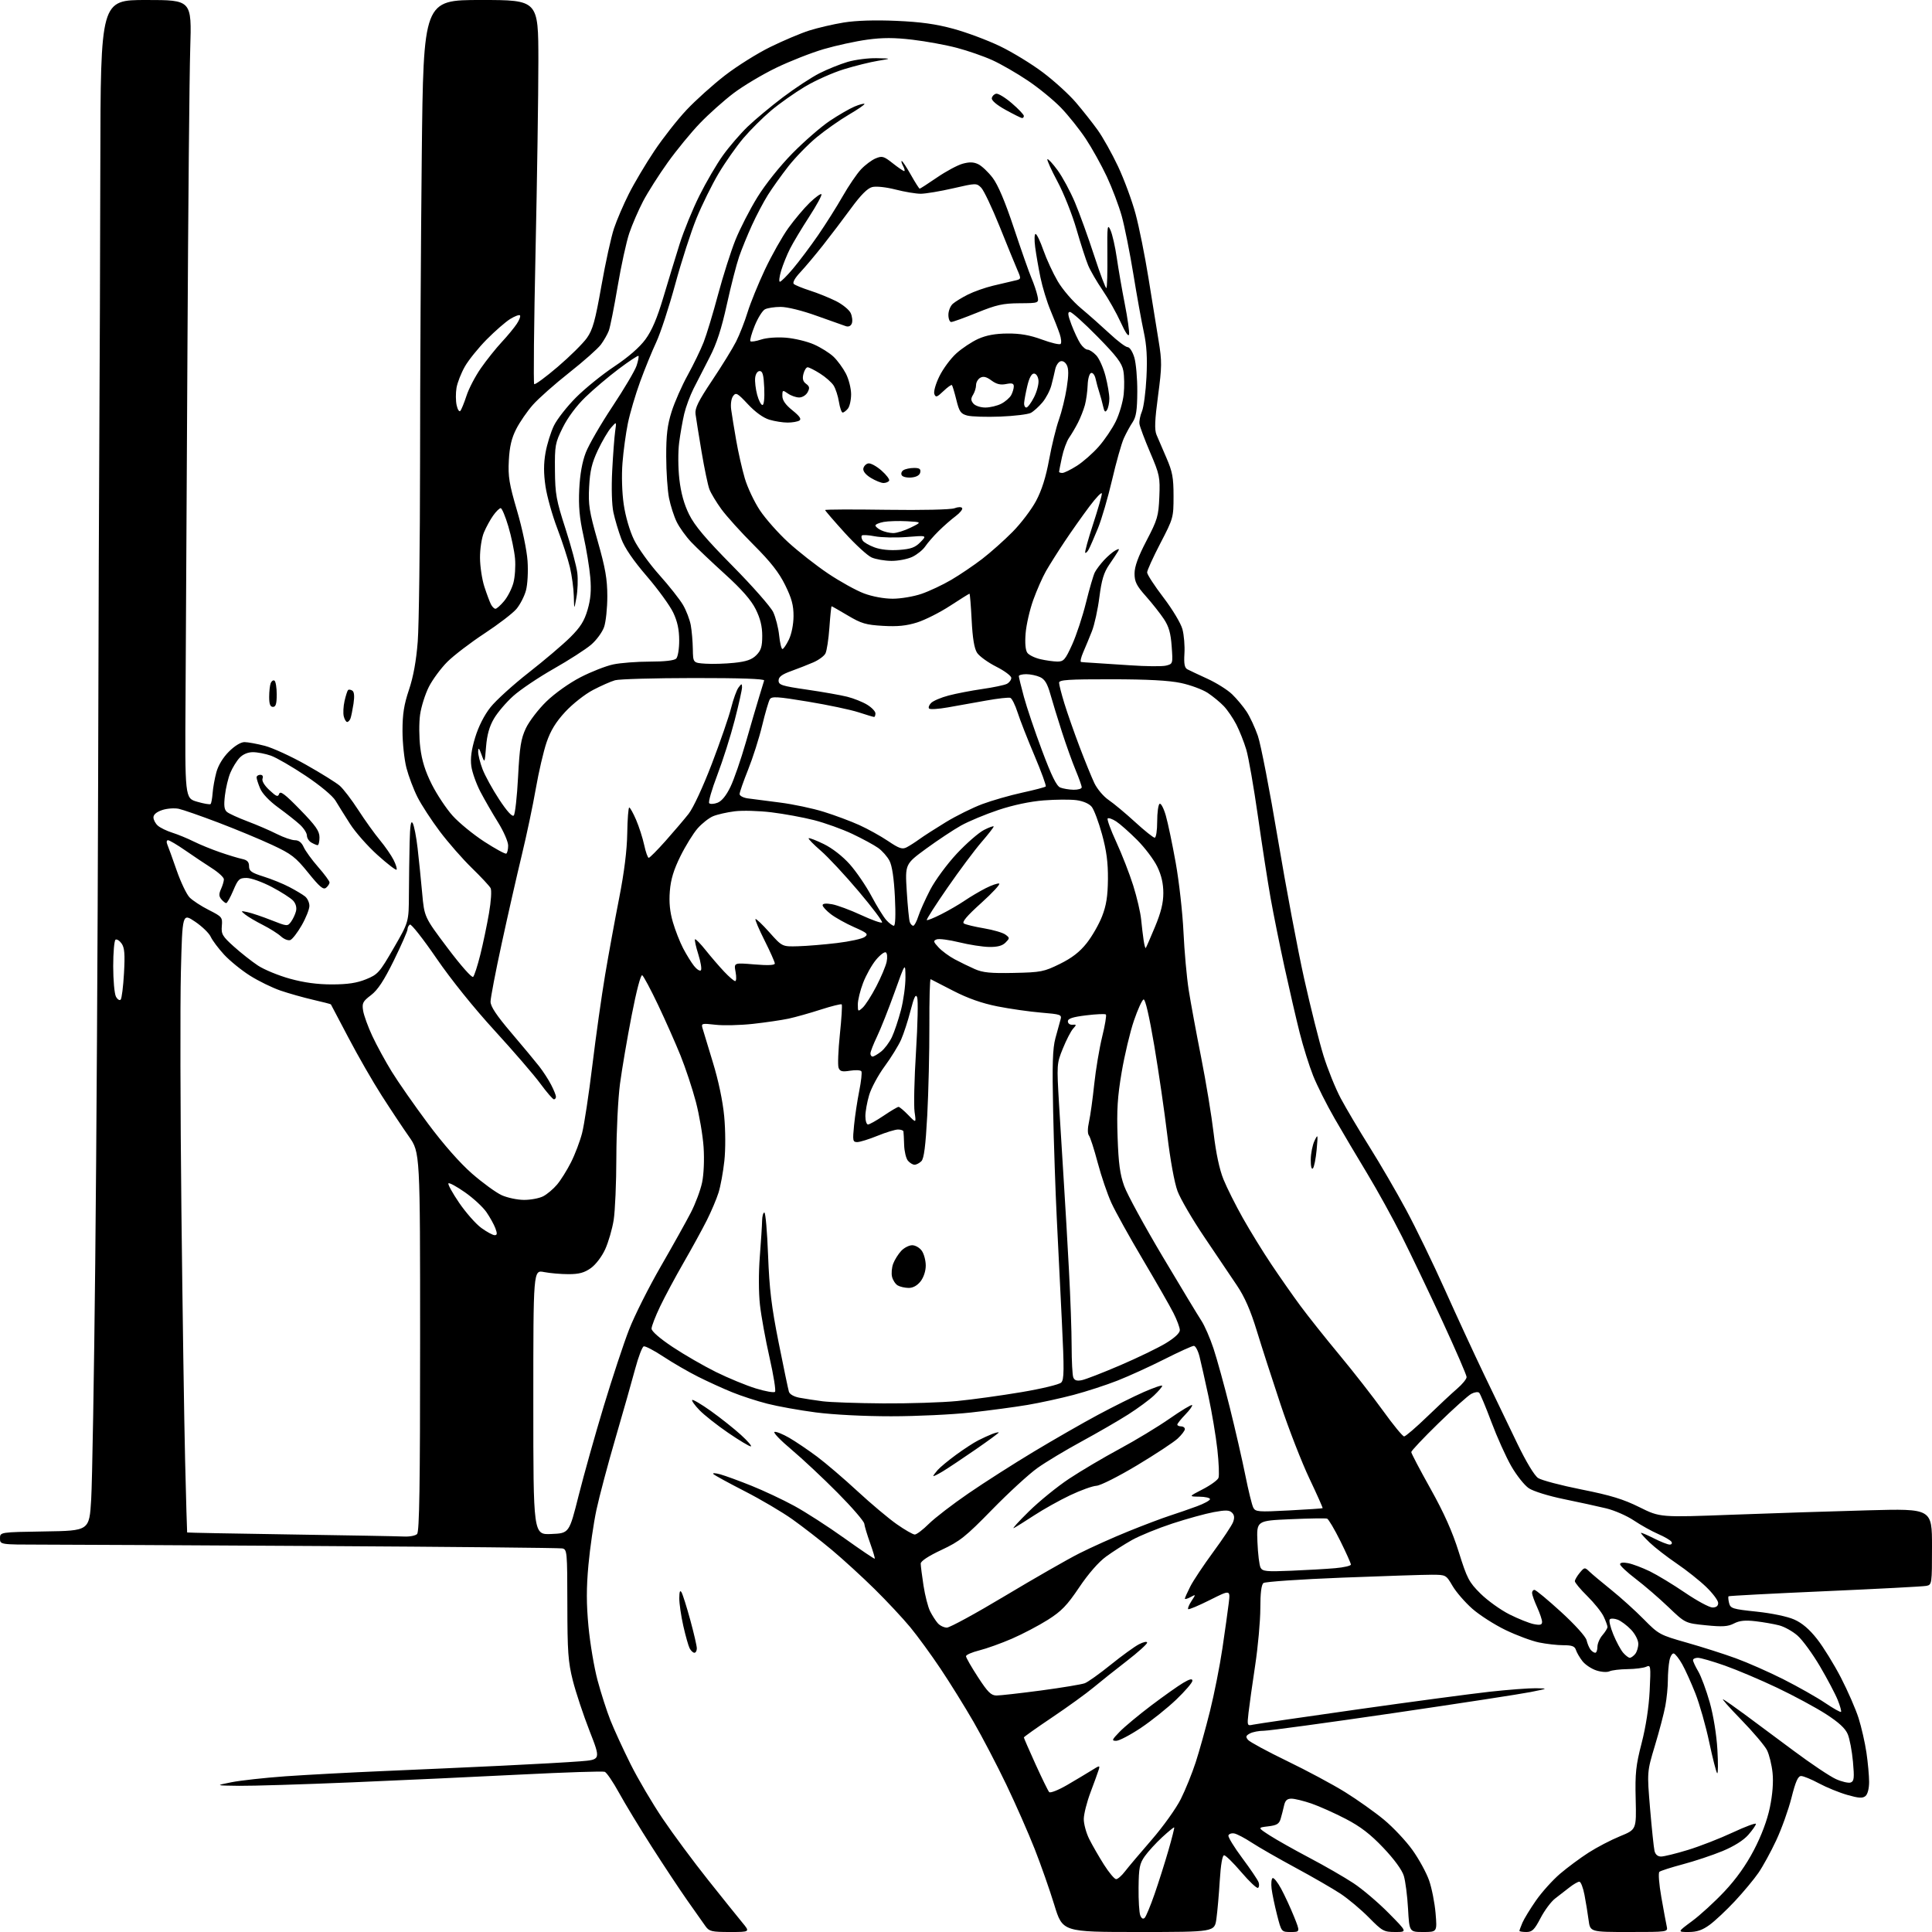 <?xml version="1.0" encoding="UTF-8" standalone="no"?>
<svg 
  version="1.1" 
  xmlns="http://www.w3.org/2000/svg" 
  xmlns:xlink="http://www.w3.org/1999/xlink" 
  xmlns:svg="http://www.w3.org/2000/svg"
  xmlns:rdf="http://www.w3.org/1999/02/22-rdf-syntax-ns#"
  xmlns:cc="http://creativecommons.org/ns#"
  xmlns:dc="http://purl.org/dc/elements/1.1/"
  viewBox="0 0 768 768"
  width="768"
  height="768"
>
<style>svg {background-color: white; }</style>"
<path stroke="none" fill="black" fill-rule="evenodd" d="M290.14,768.00C282.94,768.00 281.92,767.76 280.48,765.75C279.59,764.51 276.33,759.90 273.25,755.50C270.16,751.10 263.75,741.42 259.01,734.00C254.26,726.58 248.44,716.98 246.08,712.68C243.71,708.37 241.16,704.61 240.39,704.32C239.63,704.03 224.72,704.52 207.25,705.40C189.79,706.29 159.53,707.69 140.00,708.51C120.47,709.33 100.22,709.95 95.00,709.89C85.50,709.77 85.50,709.77 92.00,708.47C95.58,707.76 105.25,706.69 113.50,706.10C121.75,705.52 139.30,704.58 152.50,704.02C165.70,703.46 186.85,702.51 199.50,701.90C212.15,701.30 226.18,700.51 230.67,700.15C238.83,699.50 238.83,699.50 234.35,688.05C231.89,681.75 228.90,672.75 227.71,668.05C225.84,660.62 225.55,656.65 225.53,637.71C225.50,616.72 225.43,615.90 223.50,615.52C222.40,615.30 178.97,614.87 127.00,614.57C75.03,614.26 25.19,614.01 16.25,614.01C0.00,614.00 0.00,614.00 0.00,611.52C0.00,609.05 0.00,609.05 17.75,608.77C35.50,608.50 35.50,608.50 36.25,596.00C36.66,589.12 37.39,546.83 37.86,502.00C38.34,457.18 38.85,371.90 39.00,312.50C39.14,253.10 39.37,187.85 39.51,167.50C39.64,147.15 39.81,101.14 39.88,65.25C40.00,0.00 40.00,0.00 58.11,-0.00C76.22,-0.00 76.22,-0.00 75.62,19.25C75.29,29.84 74.80,83.05 74.52,137.50C74.25,191.95 73.91,254.68 73.76,276.89C73.50,317.29 73.50,317.29 78.36,318.70C81.03,319.48 83.44,319.89 83.72,319.61C84.00,319.33 84.36,317.38 84.52,315.28C84.67,313.17 85.34,309.45 86.00,307.01C86.73,304.28 88.64,301.12 90.98,298.79C93.26,296.50 95.72,295.00 97.17,295.00C98.50,295.00 102.14,295.67 105.28,296.48C108.41,297.30 115.82,300.70 121.74,304.05C127.66,307.39 133.66,311.13 135.07,312.36C136.48,313.59 139.80,317.93 142.43,322.00C145.06,326.07 148.92,331.45 151.00,333.95C153.08,336.45 155.53,340.00 156.46,341.84C157.39,343.68 157.91,345.42 157.63,345.71C157.34,345.99 153.92,343.36 150.04,339.86C146.15,336.36 141.24,330.80 139.14,327.50C137.03,324.20 134.42,320.03 133.35,318.24C132.21,316.35 127.26,312.22 121.52,308.39C116.09,304.76 109.87,301.16 107.70,300.39C105.53,299.63 102.31,299.00 100.55,299.00C98.52,299.00 96.57,299.83 95.22,301.26C94.05,302.51 92.41,305.18 91.57,307.19C90.72,309.20 89.75,313.26 89.41,316.21C88.93,320.25 89.13,321.86 90.22,322.76C91.01,323.42 94.69,325.10 98.39,326.50C102.10,327.89 107.33,330.15 110.03,331.52C112.73,332.88 115.96,334.00 117.22,334.00C118.76,334.00 119.91,334.91 120.73,336.75C121.41,338.26 123.99,341.82 126.48,344.66C128.97,347.50 131.00,350.26 131.00,350.79C131.00,351.32 130.38,352.27 129.63,352.89C128.53,353.80 127.10,352.61 122.55,346.97C117.48,340.70 115.87,339.46 108.17,335.87C103.40,333.64 93.80,329.66 86.84,327.01C79.87,324.36 72.79,321.89 71.09,321.52C69.40,321.15 66.43,321.36 64.50,322.00C62.26,322.74 61.00,323.79 61.00,324.92C61.00,325.89 61.79,327.38 62.75,328.22C63.71,329.06 66.30,330.32 68.50,331.01C70.70,331.70 74.53,333.28 77.00,334.51C79.47,335.74 84.20,337.67 87.50,338.80C90.80,339.94 94.74,341.13 96.25,341.45C98.28,341.88 99.00,342.64 99.00,344.34C99.00,346.26 99.94,346.93 104.75,348.44C107.91,349.43 112.53,351.30 115.00,352.60C117.47,353.89 120.29,355.57 121.25,356.34C122.21,357.10 123.00,358.80 122.99,360.11C122.99,361.42 121.61,364.89 119.94,367.80C118.27,370.72 116.23,373.36 115.40,373.68C114.57,373.99 112.91,373.35 111.70,372.24C110.49,371.13 107.25,369.08 104.50,367.69C101.75,366.30 98.60,364.44 97.50,363.56C95.58,362.03 95.62,361.99 98.50,362.62C100.15,362.98 104.38,364.41 107.89,365.80C114.15,368.27 114.32,368.29 115.69,366.41C116.46,365.36 117.35,363.47 117.66,362.21C118.02,360.78 117.60,359.21 116.54,358.04C115.60,357.01 111.77,354.55 108.02,352.58C104.27,350.61 99.77,349.00 98.02,349.00C95.14,349.00 94.62,349.49 92.72,354.00C91.55,356.75 90.30,359.00 89.92,359.00C89.55,359.00 88.67,358.31 87.98,357.47C87.00,356.29 86.97,355.37 87.85,353.42C88.48,352.04 89.00,350.29 89.00,349.54C89.00,348.79 86.86,346.81 84.25,345.14C81.64,343.47 76.87,340.28 73.65,338.05C70.43,335.82 67.35,334.00 66.79,334.00C66.22,334.00 66.10,334.75 66.53,335.75C66.94,336.71 68.60,341.32 70.23,346.00C71.86,350.68 74.16,355.50 75.35,356.73C76.53,357.95 79.98,360.21 83.00,361.73C88.27,364.40 88.48,364.65 88.18,368.10C87.91,371.32 88.40,372.18 92.95,376.26C95.74,378.77 100.05,382.17 102.52,383.81C105.00,385.45 110.73,387.81 115.26,389.06C120.88,390.61 126.20,391.33 132.00,391.32C138.21,391.31 141.85,390.76 145.50,389.28C150.20,387.37 150.86,386.63 156.50,376.87C162.50,366.50 162.50,366.50 162.55,355.50C162.58,349.45 162.71,340.23 162.83,335.00C163.00,328.09 163.33,325.97 164.06,327.22C164.61,328.16 165.49,332.66 166.01,337.22C166.53,341.77 167.35,349.79 167.82,355.03C168.68,364.56 168.68,364.56 177.95,376.88C183.23,383.90 187.59,388.81 188.08,388.32C188.57,387.83 189.85,383.85 190.94,379.47C192.03,375.09 193.58,367.69 194.38,363.04C195.21,358.26 195.49,353.91 195.02,353.04C194.57,352.19 191.19,348.57 187.52,345.00C183.85,341.42 178.14,334.90 174.83,330.50C171.52,326.10 167.54,319.99 165.98,316.92C164.42,313.85 162.44,308.61 161.57,305.28C160.71,301.94 160.00,295.31 160.00,290.53C160.00,283.85 160.59,280.09 162.58,274.18C164.31,269.02 165.46,262.72 166.06,255.00C166.55,248.68 166.96,216.46 166.98,183.41C166.99,150.37 167.30,95.58 167.66,61.66C168.33,0.00 168.33,0.00 191.16,0.00C214.00,0.00 214.00,0.00 214.01,24.25C214.01,37.59 213.50,71.81 212.88,100.29C212.26,128.78 212.02,152.35 212.35,152.69C212.69,153.02 216.91,149.92 221.73,145.80C226.55,141.68 231.76,136.52 233.30,134.35C235.63,131.06 236.60,127.58 239.07,113.61C240.70,104.37 242.96,94.10 244.08,90.78C245.19,87.46 247.85,81.28 249.97,77.07C252.09,72.85 256.64,65.18 260.09,60.03C263.53,54.88 269.31,47.52 272.93,43.68C276.54,39.84 283.41,33.67 288.18,29.98C292.96,26.28 301.06,21.20 306.18,18.69C311.31,16.17 318.26,13.23 321.64,12.15C325.02,11.07 331.21,9.63 335.41,8.95C340.29,8.16 347.82,7.92 356.27,8.29C365.97,8.71 372.03,9.55 379.00,11.45C384.23,12.87 392.55,15.98 397.50,18.36C402.45,20.74 410.17,25.46 414.65,28.85C419.13,32.23 425.01,37.59 427.70,40.75C430.40,43.91 434.28,48.82 436.33,51.67C438.37,54.51 442.03,61.03 444.45,66.17C446.86,71.30 450.00,79.78 451.40,85.00C452.81,90.22 455.12,101.70 456.53,110.50C457.93,119.30 459.75,130.55 460.57,135.50C461.91,143.66 461.89,145.70 460.34,157.33C459.04,167.09 458.89,170.81 459.73,172.83C460.34,174.30 462.11,178.43 463.67,182.00C466.06,187.50 466.50,189.84 466.50,197.20C466.50,205.74 466.41,206.08 461.25,215.99C458.36,221.55 456.00,226.75 456.00,227.55C456.00,228.36 458.90,232.82 462.45,237.47C466.09,242.25 469.40,247.76 470.04,250.13C470.66,252.45 471.02,256.80 470.83,259.80C470.58,263.88 470.88,265.46 472.00,266.06C472.82,266.50 476.43,268.19 480.00,269.83C483.57,271.47 487.99,274.24 489.80,276.00C491.62,277.76 494.19,280.84 495.52,282.85C496.85,284.86 498.87,289.20 500.02,292.50C501.17,295.80 504.75,314.25 507.97,333.50C511.20,352.75 515.91,377.77 518.44,389.11C520.97,400.44 524.42,414.17 526.10,419.61C527.79,425.05 530.89,432.72 532.99,436.65C535.09,440.58 540.22,449.24 544.39,455.89C548.57,462.55 555.11,473.78 558.92,480.86C562.74,487.94 569.68,502.23 574.33,512.61C578.99,523.00 586.03,538.25 589.99,546.50C593.95,554.75 599.85,567.00 603.10,573.73C606.69,581.17 609.96,586.58 611.44,587.55C612.78,588.43 620.55,590.48 628.69,592.10C640.23,594.40 645.31,595.95 651.70,599.13C659.91,603.21 659.91,603.21 688.70,602.12C704.54,601.53 728.86,600.74 742.75,600.37C768.00,599.69 768.00,599.69 768.00,614.83C768.00,629.72 767.96,629.97 765.75,630.41C764.51,630.66 746.40,631.61 725.50,632.53C704.60,633.45 687.33,634.36 687.13,634.55C686.93,634.75 687.02,635.96 687.34,637.24C687.89,639.39 688.70,639.65 698.28,640.65C704.31,641.29 710.55,642.59 713.22,643.78C716.35,645.16 719.26,647.64 722.31,651.53C724.79,654.68 729.05,661.59 731.79,666.88C734.52,672.17 737.69,679.42 738.82,683.00C739.95,686.58 741.36,692.74 741.94,696.69C742.52,700.65 743.00,705.88 743.00,708.32C743.00,710.98 742.42,713.24 741.55,713.96C740.40,714.91 738.86,714.81 734.30,713.50C731.11,712.59 726.06,710.52 723.07,708.92C720.09,707.31 716.90,706.00 715.98,706.00C714.73,706.00 713.78,708.14 712.13,714.68C710.92,719.45 708.19,727.07 706.06,731.60C703.94,736.14 700.77,741.93 699.01,744.48C697.26,747.03 693.05,752.08 689.66,755.72C686.27,759.35 681.74,763.60 679.60,765.16C676.70,767.27 674.56,768.00 671.24,768.00C666.78,768.00 666.78,768.00 672.64,763.66C675.86,761.28 681.65,755.98 685.50,751.88C690.14,746.95 694.08,741.42 697.19,735.46C700.21,729.68 702.48,723.63 703.55,718.49C704.62,713.35 705.00,708.44 704.62,704.72C704.29,701.55 703.30,697.50 702.41,695.72C701.52,693.95 696.90,688.50 692.15,683.61C687.39,678.73 684.17,675.08 685.00,675.52C685.83,675.95 689.65,678.63 693.50,681.47C697.35,684.31 706.12,690.83 713.00,695.96C719.88,701.09 727.45,706.16 729.82,707.22C732.20,708.29 734.85,708.89 735.71,708.56C737.03,708.05 737.16,706.75 736.58,700.31C736.20,696.10 735.27,691.18 734.51,689.37C733.54,687.05 730.95,684.67 725.82,681.36C721.79,678.77 713.10,674.08 706.50,670.94C699.90,667.80 690.53,663.83 685.67,662.11C680.81,660.40 675.98,659.00 674.92,659.00C673.86,659.00 673.00,659.42 673.00,659.94C673.00,660.46 673.94,662.48 675.09,664.43C676.24,666.38 678.29,671.92 679.65,676.74C681.11,681.92 682.35,689.58 682.69,695.50C683.01,701.00 682.97,705.22 682.60,704.88C682.23,704.54 680.81,698.98 679.44,692.53C678.08,686.07 675.59,677.34 673.93,673.12C672.26,668.90 669.91,663.69 668.70,661.55C667.49,659.41 666.00,657.49 665.38,657.29C664.77,657.09 663.98,658.35 663.63,660.09C663.28,661.83 663.00,665.38 663.00,667.99C663.00,670.59 662.55,675.15 662.00,678.11C661.45,681.08 659.58,688.19 657.85,693.92C654.71,704.35 654.71,704.35 655.93,718.92C656.61,726.94 657.40,734.51 657.69,735.75C658.03,737.20 658.96,738.00 660.31,738.00C661.46,738.00 666.24,736.83 670.94,735.39C675.64,733.96 683.65,730.84 688.75,728.46C693.84,726.08 698.00,724.54 698.00,725.03C698.00,725.53 696.63,727.49 694.97,729.39C693.05,731.57 689.28,733.94 684.72,735.83C680.75,737.47 673.67,739.83 669.00,741.07C664.33,742.31 660.11,743.67 659.63,744.08C659.15,744.50 659.49,748.96 660.41,754.17C661.31,759.30 662.27,764.51 662.55,765.75C663.04,768.00 663.04,768.00 647.58,768.00C632.12,768.00 632.12,768.00 631.49,763.25C631.15,760.64 630.41,756.14 629.86,753.25C629.31,750.36 628.39,748.00 627.82,748.00C627.25,748.00 625.49,749.01 623.91,750.25C622.33,751.49 619.74,753.49 618.16,754.71C616.58,755.92 613.99,759.40 612.40,762.45C609.95,767.13 609.07,768.00 606.75,768.00C605.24,768.00 604.00,767.80 604.00,767.55C604.00,767.30 604.54,765.84 605.19,764.30C605.85,762.76 608.28,758.78 610.60,755.45C612.92,752.12 617.22,747.35 620.16,744.84C623.10,742.34 628.20,738.55 631.50,736.44C634.80,734.32 640.42,731.39 644.00,729.93C650.50,727.27 650.50,727.27 650.21,715.24C649.95,704.84 650.28,701.80 652.59,692.85C654.26,686.38 655.45,678.60 655.77,672.09C656.25,662.15 656.19,661.72 654.39,662.56C653.35,663.04 650.02,663.47 647.00,663.50C643.98,663.54 640.73,663.93 639.79,664.37C638.83,664.83 636.54,664.67 634.56,664.02C632.62,663.38 630.14,661.73 629.06,660.35C627.97,658.96 626.81,656.97 626.47,655.92C626.00,654.41 624.92,654.00 621.48,654.00C619.07,654.00 614.71,653.51 611.80,652.91C608.88,652.31 602.90,650.09 598.50,647.97C594.10,645.85 588.13,642.03 585.24,639.48C582.35,636.92 578.82,632.85 577.40,630.42C574.82,626.02 574.78,626.00 569.15,625.98C566.04,625.97 550.00,626.50 533.50,627.14C517.00,627.79 502.94,628.75 502.25,629.28C501.41,629.93 501.00,633.26 501.00,639.37C500.99,644.39 500.07,654.58 498.95,662.00C497.83,669.42 496.64,677.89 496.31,680.81C495.72,686.00 495.76,686.10 498.10,685.58C499.42,685.29 518.05,682.57 539.50,679.53C560.95,676.49 584.58,673.34 592.00,672.51C599.42,671.69 607.75,671.06 610.50,671.10C615.50,671.19 615.50,671.19 608.50,672.60C604.65,673.38 580.01,677.16 553.74,681.01C527.47,684.85 504.38,688.00 502.43,688.00C500.47,688.00 497.97,688.48 496.87,689.07C495.23,689.95 495.09,690.41 496.11,691.63C496.79,692.45 503.78,696.23 511.63,700.03C519.49,703.83 529.87,709.39 534.71,712.40C539.54,715.40 546.50,720.34 550.17,723.38C553.83,726.42 558.92,731.84 561.48,735.42C564.04,739.00 567.01,744.43 568.08,747.48C569.15,750.53 570.31,756.40 570.66,760.51C571.29,768.00 571.29,768.00 565.77,768.00C560.24,768.00 560.24,768.00 559.72,758.75C559.44,753.66 558.68,747.78 558.04,745.68C557.32,743.32 554.21,739.07 549.89,734.52C544.74,729.10 540.83,726.09 534.94,723.03C530.55,720.75 524.43,718.01 521.33,716.94C518.22,715.87 514.64,715.00 513.36,715.00C511.64,715.00 510.88,715.71 510.43,717.75C510.10,719.26 509.49,721.62 509.08,723.00C508.48,725.03 507.55,725.59 504.13,726.00C499.91,726.50 499.91,726.50 504.71,729.60C507.34,731.30 514.45,735.31 520.50,738.50C526.55,741.68 534.42,746.22 538.00,748.58C541.58,750.94 547.86,756.28 551.97,760.44C559.45,768.00 559.45,768.00 554.64,768.00C550.11,768.00 549.50,767.67 544.16,762.25C541.04,759.09 535.98,754.84 532.91,752.80C529.83,750.77 521.79,746.12 515.02,742.47C508.26,738.82 500.42,734.33 497.61,732.49C494.80,730.64 491.65,728.99 490.60,728.82C489.56,728.64 488.53,729.00 488.32,729.61C488.10,730.22 490.58,734.27 493.81,738.61C497.05,742.95 499.97,747.27 500.31,748.22C500.64,749.16 500.53,750.17 500.07,750.46C499.60,750.75 496.63,747.95 493.46,744.24C490.30,740.53 487.21,737.50 486.60,737.50C485.91,737.50 485.27,741.24 484.88,747.50C484.55,753.00 483.94,759.86 483.54,762.75C482.81,768.00 482.81,768.00 452.61,768.00C422.40,768.00 422.40,768.00 419.11,757.25C417.30,751.34 413.79,741.33 411.30,735.00C408.81,728.67 403.76,717.20 400.07,709.50C396.38,701.80 390.51,690.55 387.02,684.50C383.53,678.45 377.63,668.95 373.90,663.38C370.18,657.81 364.76,650.39 361.87,646.88C358.97,643.37 352.62,636.56 347.74,631.75C342.87,626.94 335.20,619.92 330.69,616.14C326.19,612.37 319.12,606.89 315.00,603.96C310.88,601.03 302.32,595.99 296.00,592.76C289.68,589.52 284.09,586.47 283.59,585.97C283.08,585.48 284.31,585.52 286.31,586.07C288.31,586.63 293.89,588.67 298.72,590.61C303.55,592.55 311.18,596.13 315.67,598.58C320.16,601.02 329.15,606.81 335.64,611.45C342.13,616.09 347.57,619.76 347.72,619.61C347.88,619.45 347.05,616.67 345.89,613.41C344.73,610.16 343.68,606.69 343.57,605.70C343.46,604.71 338.67,599.16 332.93,593.38C327.19,587.59 318.95,579.87 314.61,576.22C310.27,572.58 307.24,569.42 307.87,569.21C308.51,569.00 311.16,570.06 313.76,571.57C316.37,573.09 321.34,576.45 324.82,579.05C328.29,581.65 335.52,587.83 340.87,592.78C346.22,597.73 353.24,603.63 356.47,605.89C359.69,608.15 362.92,610.00 363.64,610.00C364.36,610.00 366.88,608.09 369.23,605.75C371.59,603.41 378.69,597.95 385.01,593.62C391.33,589.28 403.02,581.81 411.00,577.02C418.98,572.22 430.45,565.64 436.50,562.40C442.55,559.16 450.76,555.07 454.75,553.32C458.74,551.58 462.00,550.47 462.00,550.88C462.00,551.28 460.54,553.00 458.75,554.70C456.96,556.40 452.35,559.81 448.50,562.26C444.65,564.72 436.32,569.53 430.00,572.97C423.68,576.40 415.75,581.16 412.39,583.56C409.03,585.95 400.93,593.38 394.39,600.08C383.80,610.92 381.60,612.67 374.25,616.12C369.07,618.54 366.00,620.57 366.00,621.55C366.00,622.41 366.50,626.35 367.11,630.31C367.72,634.26 368.90,638.85 369.73,640.50C370.56,642.15 371.93,644.29 372.78,645.25C373.62,646.21 375.25,647.00 376.40,647.00C377.56,647.00 387.95,641.33 399.50,634.40C411.05,627.48 424.32,619.87 429.00,617.51C433.68,615.14 442.45,611.20 448.50,608.75C454.55,606.29 461.98,603.49 465.00,602.51C468.02,601.53 472.86,599.86 475.75,598.79C478.64,597.73 481.00,596.44 481.00,595.93C481.00,595.42 479.09,594.98 476.75,594.95C472.50,594.90 472.50,594.90 478.12,592.00C481.22,590.40 484.03,588.37 484.37,587.47C484.71,586.58 484.51,581.50 483.92,576.18C483.33,570.85 481.73,561.33 480.37,555.00C479.01,548.67 477.41,541.59 476.83,539.25C476.24,536.91 475.22,535.00 474.57,535.00C473.91,535.00 468.67,537.38 462.93,540.28C457.20,543.18 448.77,547.02 444.22,548.81C439.67,550.60 431.79,553.16 426.72,554.50C421.65,555.84 413.45,557.63 408.50,558.47C403.55,559.31 393.43,560.66 386.00,561.49C378.57,562.31 364.31,562.99 354.30,562.99C343.59,563.00 331.25,562.36 324.30,561.46C317.81,560.61 309.12,559.05 305.00,557.99C300.88,556.94 294.59,554.89 291.04,553.44C287.48,552.00 281.41,549.23 277.54,547.29C273.67,545.35 267.46,541.76 263.74,539.30C260.03,536.85 256.49,535.00 255.89,535.20C255.28,535.41 253.77,539.38 252.52,544.04C251.28,548.69 247.77,561.05 244.72,571.50C241.66,581.95 238.24,594.85 237.10,600.16C235.96,605.48 234.53,615.36 233.91,622.12C233.07,631.27 233.08,637.53 233.93,646.57C234.56,653.26 236.18,662.88 237.54,667.96C238.90,673.03 241.20,680.18 242.65,683.84C244.10,687.50 247.70,695.33 250.64,701.23C253.59,707.14 259.36,716.95 263.48,723.03C267.59,729.11 275.68,740.03 281.46,747.29C287.24,754.56 293.37,762.19 295.08,764.25C298.19,768.00 298.19,768.00 290.14,768.00zM513.12,768.00C509.39,768.00 509.39,768.00 507.66,761.25C506.71,757.54 505.73,752.84 505.48,750.80C505.23,748.77 505.41,746.87 505.87,746.58C506.33,746.29 507.86,748.18 509.26,750.78C510.67,753.38 512.95,758.31 514.34,761.75C516.86,768.00 516.86,768.00 513.12,768.00zM455.04,762.36C455.57,761.83 457.33,757.59 458.95,752.94C460.56,748.30 463.04,740.49 464.45,735.60C465.87,730.70 466.91,726.57 466.76,726.43C466.62,726.28 464.46,728.04 461.98,730.33C459.50,732.62 456.39,736.02 455.08,737.87C453.01,740.79 452.68,742.45 452.60,750.37C452.54,755.39 452.85,760.36 453.28,761.42C453.79,762.66 454.41,762.99 455.04,762.36zM443.67,746.99C444.32,747.00 445.89,745.63 447.17,743.95C448.45,742.28 453.22,736.62 457.78,731.38C462.33,726.14 467.55,718.84 469.38,715.17C471.22,711.50 473.89,704.90 475.32,700.50C476.75,696.10 479.30,686.95 480.99,680.17C482.68,673.39 484.91,662.14 485.94,655.17C486.97,648.20 488.10,640.12 488.45,637.22C489.08,631.94 489.08,631.94 480.94,636.03C476.46,638.28 472.58,639.91 472.32,639.65C472.05,639.39 472.65,637.94 473.63,636.44C475.42,633.71 475.42,633.70 473.21,634.89C472.00,635.54 471.00,635.81 471.00,635.50C471.00,635.18 471.96,633.03 473.13,630.71C474.30,628.39 478.40,622.23 482.24,617.00C486.09,611.77 489.65,606.41 490.16,605.08C490.81,603.35 490.70,602.27 489.75,601.32C488.69,600.26 487.23,600.21 482.49,601.09C479.22,601.69 471.83,603.73 466.05,605.62C460.27,607.52 453.06,610.46 450.02,612.16C446.99,613.86 442.33,616.83 439.69,618.76C436.70,620.93 432.65,625.57 429.00,631.00C424.16,638.20 421.95,640.48 416.53,643.91C412.90,646.20 406.47,649.58 402.22,651.42C397.97,653.26 392.14,655.35 389.25,656.07C386.36,656.79 384.00,657.83 384.00,658.37C384.00,658.92 386.14,662.66 388.75,666.67C392.66,672.68 393.97,673.98 396.13,673.99C397.58,673.99 405.56,673.09 413.85,671.99C422.15,670.88 429.96,669.58 431.22,669.11C432.48,668.63 437.12,665.32 441.53,661.76C445.94,658.20 451.00,654.53 452.77,653.62C454.59,652.68 456.00,652.40 456.00,652.98C456.00,653.55 452.36,656.83 447.92,660.26C443.47,663.69 437.51,668.44 434.67,670.81C431.83,673.18 424.44,678.52 418.25,682.68C412.06,686.84 407.00,690.43 407.00,690.66C407.00,690.89 409.08,695.67 411.63,701.29C414.18,706.90 416.62,711.89 417.06,712.38C417.50,712.86 420.68,711.61 424.18,709.58C427.65,707.55 432.04,704.94 433.92,703.76C437.18,701.71 437.31,701.71 436.73,703.56C436.40,704.63 434.95,708.64 433.50,712.48C432.05,716.31 430.85,721.07 430.82,723.04C430.79,725.01 431.77,728.62 432.99,731.06C434.21,733.50 436.85,738.08 438.85,741.24C440.86,744.40 443.03,746.99 443.67,746.99zM443.72,692.00C441.82,692.00 441.95,691.64 445.05,688.43C446.95,686.47 452.59,681.77 457.59,677.99C462.59,674.21 468.33,670.15 470.34,668.96C472.97,667.41 474.00,667.18 474.00,668.13C474.00,668.86 471.11,672.23 467.58,675.61C464.04,678.99 457.71,684.06 453.49,686.88C449.28,689.69 444.88,692.00 443.72,692.00zM731.83,680.50C732.06,680.27 731.48,678.15 730.53,675.79C729.59,673.43 726.41,667.41 723.47,662.40C720.52,657.40 716.52,651.91 714.57,650.20C712.62,648.48 709.33,646.65 707.26,646.11C705.19,645.57 700.98,644.83 697.89,644.47C693.74,643.98 691.50,644.21 689.29,645.35C686.87,646.60 684.74,646.74 678.11,646.07C669.91,645.24 669.91,645.24 663.21,638.83C659.52,635.30 653.69,630.27 650.25,627.65C646.81,625.03 644.00,622.40 644.00,621.82C644.00,621.15 645.21,620.99 647.25,621.39C649.04,621.74 652.91,623.21 655.86,624.64C658.81,626.08 665.11,629.90 669.85,633.13C674.60,636.36 679.50,639.00 680.74,639.00C682.24,639.00 683.00,638.40 683.00,637.21C683.00,636.23 680.86,633.37 678.25,630.85C675.64,628.33 670.35,624.13 666.50,621.52C662.65,618.90 657.82,615.16 655.77,613.20C653.72,611.23 652.16,609.50 652.32,609.35C652.47,609.19 654.79,610.18 657.47,611.53C660.15,612.89 662.96,614.00 663.73,614.00C664.49,614.00 664.81,613.50 664.43,612.89C664.05,612.27 661.66,610.88 659.12,609.78C656.58,608.68 652.25,606.27 649.50,604.42C646.75,602.57 641.80,600.40 638.50,599.60C635.20,598.80 627.63,597.15 621.68,595.93C615.53,594.67 609.51,592.80 607.72,591.59C605.99,590.43 602.85,586.47 600.75,582.81C598.64,579.14 595.10,571.27 592.87,565.32C590.64,559.37 588.45,554.12 588.01,553.66C587.57,553.19 586.16,553.38 584.87,554.07C583.58,554.76 577.68,560.05 571.76,565.82C565.84,571.59 561.00,576.72 561.00,577.22C561.00,577.72 564.44,584.27 568.64,591.78C574.03,601.42 577.33,608.82 579.89,616.97C583.19,627.51 583.93,628.93 588.54,633.50C591.32,636.25 596.49,639.96 600.04,641.75C603.59,643.53 607.96,645.28 609.75,645.62C612.26,646.11 613.00,645.91 613.00,644.73C613.00,643.90 612.11,641.26 611.02,638.86C609.93,636.46 609.03,633.94 609.02,633.25C609.01,632.56 609.44,632.00 609.97,632.00C610.50,632.00 615.25,635.93 620.51,640.74C626.00,645.75 630.34,650.56 630.68,651.99C631.01,653.37 631.72,655.06 632.26,655.75C632.80,656.44 633.64,657.00 634.12,657.00C634.61,657.00 635.00,655.94 635.00,654.65C635.00,653.36 635.90,651.27 637.00,650.00C638.10,648.73 639.00,647.27 639.00,646.75C639.00,646.23 638.31,644.36 637.48,642.59C636.64,640.82 633.71,637.17 630.98,634.48C628.24,631.78 626.01,629.11 626.03,628.54C626.05,627.97 626.93,626.47 627.98,625.20C629.83,622.98 629.97,622.96 631.78,624.70C632.81,625.69 636.73,628.98 640.49,632.00C644.25,635.02 650.07,640.28 653.41,643.67C659.34,649.69 659.79,649.93 670.50,652.97C676.55,654.69 685.33,657.48 690.00,659.19C694.67,660.89 703.23,664.66 709.00,667.58C714.77,670.50 722.18,674.69 725.45,676.90C728.73,679.11 731.60,680.73 731.83,680.50zM647.87,659.00C648.36,659.00 649.32,658.32 650.00,657.50C650.69,656.67 651.25,654.84 651.25,653.43C651.25,651.98 650.00,649.55 648.38,647.83C646.79,646.16 644.41,644.38 643.09,643.86C641.76,643.35 640.33,643.28 639.92,643.71C639.50,644.15 640.14,646.86 641.33,649.75C642.52,652.64 644.28,655.90 645.24,657.00C646.20,658.10 647.38,659.00 647.87,659.00zM276.04,657.00C275.50,657.00 274.66,656.21 274.15,655.25C273.65,654.29 272.51,650.26 271.62,646.30C270.73,642.34 270.01,637.39 270.03,635.30C270.05,632.65 270.32,631.95 270.93,633.00C271.41,633.83 272.97,638.77 274.40,644.00C275.83,649.23 277.00,654.29 277.00,655.25C277.00,656.21 276.57,657.00 276.04,657.00zM513.25,624.39C519.44,624.14 527.31,623.68 530.75,623.38C534.19,623.08 537.00,622.43 537.00,621.94C537.00,621.44 535.11,617.21 532.79,612.54C530.47,607.87 528.11,603.89 527.54,603.68C526.97,603.48 520.42,603.58 513.00,603.91C499.50,604.50 499.50,604.50 499.85,613.00C500.04,617.67 500.60,622.26 501.10,623.18C501.88,624.65 503.43,624.80 513.25,624.39zM160.55,610.79C162.78,610.91 165.14,610.46 165.80,609.80C166.71,608.89 167.00,590.55 167.00,533.36C167.00,458.13 167.00,458.13 162.57,451.81C160.13,448.34 155.25,441.00 151.73,435.50C148.20,430.00 142.25,419.65 138.51,412.50C134.77,405.35 131.63,399.39 131.53,399.25C131.42,399.12 128.22,398.29 124.42,397.42C120.61,396.54 114.80,394.90 111.50,393.77C108.20,392.64 102.74,389.97 99.36,387.83C95.98,385.70 91.36,381.94 89.08,379.48C86.81,377.01 84.42,373.82 83.76,372.38C83.11,370.94 80.31,368.24 77.54,366.37C72.50,362.98 72.50,362.98 71.91,386.24C71.59,399.03 71.68,441.68 72.11,481.00C72.55,520.33 73.21,565.21 73.59,580.75C73.97,596.29 74.33,609.08 74.39,609.18C74.45,609.28 92.95,609.63 115.50,609.97C138.05,610.31 158.32,610.68 160.55,610.79zM219.12,609.79C226.25,609.50 226.25,609.50 230.02,594.50C232.10,586.25 236.58,570.27 239.99,559.00C243.40,547.73 247.93,534.00 250.08,528.50C252.22,523.00 257.87,511.75 262.63,503.50C267.39,495.25 272.78,485.59 274.61,482.04C276.45,478.49 278.46,473.09 279.10,470.04C279.77,466.82 280.02,460.94 279.69,456.00C279.37,451.32 277.99,443.23 276.62,438.00C275.24,432.77 272.49,424.48 270.51,419.57C268.52,414.65 264.51,405.61 261.59,399.46C258.67,393.32 255.83,388.02 255.30,387.68C254.71,387.32 253.01,393.77 251.10,403.61C249.33,412.70 247.24,424.95 246.46,430.82C245.68,436.69 245.03,449.82 245.01,460.00C245.00,470.18 244.51,481.43 243.94,485.00C243.37,488.57 241.85,493.79 240.58,496.59C239.24,499.52 236.82,502.70 234.88,504.09C232.29,505.93 230.21,506.50 226.00,506.50C222.97,506.50 218.59,506.12 216.25,505.66C212.00,504.82 212.00,504.82 212.00,557.46C212.00,610.09 212.00,610.09 219.12,609.79zM403.00,607.43C402.18,607.84 404.88,604.86 409.00,600.81C413.12,596.76 420.32,590.91 425.00,587.81C429.68,584.71 438.66,579.40 444.97,576.00C451.28,572.61 460.26,567.18 464.91,563.94C469.57,560.70 473.60,558.27 473.87,558.54C474.14,558.81 472.93,560.51 471.18,562.31C469.43,564.12 468.00,565.91 468.00,566.30C468.00,566.68 468.68,567.00 469.50,567.00C470.32,567.00 471.00,567.49 471.00,568.10C471.00,568.70 469.71,570.39 468.14,571.85C466.57,573.31 459.30,578.10 451.99,582.49C444.64,586.90 437.42,590.54 435.86,590.62C434.30,590.70 429.58,592.40 425.37,594.40C421.16,596.40 414.74,599.99 411.11,602.37C407.47,604.75 403.82,607.03 403.00,607.43zM512.32,600.43C519.57,600.05 525.62,599.64 525.76,599.53C525.90,599.41 523.53,594.10 520.50,587.72C517.47,581.34 512.31,568.11 509.05,558.31C505.78,548.51 501.53,535.33 499.59,529.00C497.12,520.92 494.78,515.57 491.71,511.00C489.31,507.43 483.48,498.77 478.75,491.77C474.02,484.77 469.22,476.54 468.09,473.50C466.86,470.23 465.20,461.10 464.02,451.23C462.92,442.03 460.59,426.05 458.85,415.72C456.84,403.87 455.27,397.08 454.59,397.30C453.99,397.50 452.26,401.29 450.75,405.73C449.23,410.17 447.05,419.36 445.89,426.15C444.22,435.98 443.89,441.26 444.26,452.00C444.62,462.49 445.21,466.84 446.89,471.49C448.08,474.79 454.96,487.39 462.16,499.49C469.37,511.60 476.30,523.08 477.57,525.00C478.84,526.92 481.00,531.88 482.37,536.00C483.74,540.12 486.66,550.70 488.86,559.50C491.05,568.30 493.84,580.45 495.05,586.50C496.26,592.55 497.68,598.32 498.20,599.31C499.06,600.98 500.20,601.07 512.32,600.43zM374.75,584.90C372.69,586.14 371.00,586.97 371.00,586.73C371.00,586.50 371.79,585.42 372.75,584.34C373.71,583.25 376.98,580.55 380.00,578.34C383.02,576.12 386.96,573.55 388.74,572.63C390.53,571.71 393.11,570.53 394.49,570.00C395.87,569.48 397.00,569.23 397.00,569.45C397.00,569.67 392.84,572.73 387.75,576.24C382.66,579.76 376.81,583.65 374.75,584.90zM298.45,574.96C297.87,574.98 293.82,572.55 289.45,569.56C285.08,566.57 279.96,562.53 278.07,560.58C276.18,558.63 274.87,556.80 275.16,556.51C275.44,556.23 278.79,558.20 282.59,560.90C286.39,563.61 291.75,567.86 294.50,570.36C297.25,572.86 299.03,574.93 298.45,574.96zM558.16,571.00C558.73,571.00 562.86,567.45 567.34,563.12C571.83,558.78 577.19,553.78 579.25,552.01C581.31,550.24 583.00,548.17 583.00,547.40C583.00,546.63 578.68,536.67 573.41,525.25C568.13,513.84 560.87,498.65 557.28,491.50C553.69,484.35 547.48,473.10 543.49,466.50C539.49,459.90 533.66,450.05 530.53,444.61C527.39,439.17 523.55,431.52 521.99,427.61C520.43,423.70 518.02,416.00 516.63,410.50C515.25,405.00 512.54,393.30 510.62,384.50C508.70,375.70 506.21,363.32 505.08,357.00C503.96,350.68 501.69,336.05 500.05,324.50C498.40,312.95 496.32,301.02 495.42,298.00C494.52,294.98 492.73,290.48 491.46,288.00C490.18,285.52 487.95,282.25 486.50,280.72C485.05,279.19 482.17,276.82 480.11,275.45C478.04,274.09 473.24,272.31 469.43,271.50C464.63,270.49 456.12,270.03 441.75,270.02C424.66,270.00 421.00,270.25 421.00,271.39C421.00,272.16 421.95,275.87 423.11,279.64C424.27,283.42 426.97,291.12 429.11,296.77C431.25,302.41 433.91,308.94 435.01,311.27C436.11,313.60 438.66,316.62 440.69,318.00C442.72,319.38 447.44,323.31 451.19,326.75C454.94,330.19 458.46,333.00 459.00,333.00C459.56,333.00 460.00,330.17 460.00,326.56C460.00,323.02 460.43,319.85 460.96,319.52C461.49,319.20 462.60,321.31 463.43,324.21C464.27,327.12 466.04,335.57 467.37,343.00C468.70,350.43 470.09,362.80 470.45,370.50C470.81,378.20 471.75,388.55 472.52,393.50C473.30,398.45 475.53,410.52 477.47,420.32C479.41,430.12 481.64,443.67 482.43,450.43C483.37,458.39 484.75,464.88 486.35,468.82C487.71,472.18 491.18,479.10 494.06,484.21C496.94,489.32 502.00,497.55 505.32,502.50C508.63,507.45 513.82,514.88 516.86,519.00C519.90,523.12 526.91,531.94 532.44,538.59C537.97,545.24 545.79,555.26 549.81,560.84C553.83,566.43 557.59,571.00 558.16,571.00zM351.08,557.87C361.29,557.94 374.57,557.51 380.58,556.92C386.58,556.33 398.01,554.75 405.97,553.41C413.98,552.07 421.07,550.36 421.84,549.59C423.02,548.41 423.06,544.66 422.11,525.35C421.49,512.78 420.57,494.18 420.07,484.00C419.56,473.82 418.92,454.79 418.64,441.71C418.24,423.09 418.44,416.78 419.54,412.71C420.32,409.84 421.23,406.54 421.56,405.36C422.14,403.34 421.74,403.19 413.84,402.53C409.25,402.15 401.44,401.03 396.48,400.05C390.34,398.83 384.76,396.86 378.98,393.89C374.32,391.48 370.25,389.39 369.94,389.24C369.63,389.08 369.40,397.41 369.44,407.73C369.47,418.05 369.09,434.07 368.60,443.33C367.94,455.55 367.30,460.55 366.27,461.58C365.49,462.36 364.27,463.00 363.55,463.00C362.83,463.00 361.64,462.27 360.90,461.38C360.16,460.49 359.49,457.68 359.41,455.13C359.33,452.58 359.20,450.16 359.13,449.75C359.06,449.34 358.09,449.00 356.98,449.00C355.87,449.00 352.19,450.12 348.81,451.50C345.42,452.88 341.80,454.00 340.75,454.00C338.99,454.00 338.89,453.46 339.51,447.25C339.88,443.54 340.81,437.40 341.57,433.61C342.33,429.83 342.71,426.34 342.41,425.86C342.12,425.39 340.11,425.28 337.96,425.62C334.76,426.13 333.91,425.92 333.35,424.47C332.97,423.49 333.20,417.52 333.86,411.20C334.52,404.89 334.85,399.51 334.59,399.26C334.34,399.00 330.61,399.93 326.31,401.31C322.02,402.70 316.25,404.32 313.50,404.92C310.75,405.51 304.34,406.45 299.25,407.01C294.17,407.56 287.46,407.72 284.35,407.35C279.10,406.74 278.72,406.83 279.22,408.59C279.52,409.64 281.38,415.79 283.36,422.25C285.60,429.54 287.31,437.69 287.88,443.75C288.41,449.40 288.44,456.87 287.94,461.50C287.46,465.90 286.43,471.56 285.63,474.09C284.84,476.61 282.74,481.56 280.97,485.09C279.20,488.61 275.07,496.15 271.79,501.84C268.52,507.52 264.30,515.39 262.42,519.31C260.54,523.23 259.00,527.22 259.00,528.16C259.00,529.20 262.29,532.06 267.35,535.43C271.95,538.49 279.71,542.97 284.60,545.39C289.50,547.81 296.62,550.75 300.43,551.92C304.24,553.09 307.68,553.70 308.08,553.27C308.49,552.85 307.51,546.73 305.91,539.67C304.31,532.62 302.59,523.17 302.09,518.67C301.56,513.90 301.53,505.92 302.04,499.50C302.51,493.45 302.92,487.04 302.95,485.25C302.98,483.46 303.38,482.00 303.84,482.00C304.31,482.00 304.97,489.62 305.32,498.93C305.84,512.51 306.67,519.39 309.52,533.68C311.48,543.48 313.31,552.27 313.60,553.22C313.90,554.24 315.61,555.21 317.81,555.62C319.84,556.00 323.98,556.64 327.00,557.03C330.02,557.42 340.86,557.80 351.08,557.87zM430.04,548.64C431.55,548.34 438.43,545.67 445.32,542.71C452.22,539.75 460.36,535.81 463.43,533.95C466.92,531.84 469.00,529.90 469.00,528.76C469.00,527.75 467.86,524.69 466.47,521.95C465.08,519.20 459.61,509.66 454.32,500.73C449.02,491.80 443.39,481.65 441.80,478.18C440.21,474.70 437.76,467.50 436.35,462.18C434.94,456.85 433.37,451.99 432.86,451.36C432.30,450.66 432.31,448.54 432.91,445.86C433.44,443.46 434.37,436.77 434.97,431.00C435.58,425.23 437.00,416.75 438.12,412.17C439.25,407.59 439.92,403.58 439.61,403.28C439.30,402.97 435.78,403.12 431.78,403.61C426.37,404.27 424.50,404.89 424.50,406.00C424.50,406.84 425.30,407.43 426.31,407.35C427.97,407.21 427.99,407.35 426.56,408.93C425.70,409.88 423.88,413.41 422.52,416.76C420.06,422.80 420.05,423.04 421.00,439.19C421.54,448.16 422.40,462.25 422.93,470.50C423.46,478.75 424.36,494.27 424.93,505.00C425.51,515.73 425.99,529.30 425.99,535.17C426.00,541.04 426.29,546.59 426.64,547.51C427.11,548.73 428.04,549.04 430.04,548.64zM361.18,511.97C359.70,511.95 357.76,511.51 356.86,510.98C355.96,510.46 354.95,508.93 354.61,507.58C354.27,506.24 354.48,503.87 355.06,502.32C355.65,500.77 357.08,498.49 358.24,497.25C359.40,496.01 361.37,495.00 362.62,495.00C363.87,495.00 365.59,496.00 366.44,497.22C367.30,498.44 368.00,501.08 368.00,503.09C368.00,505.26 367.16,507.79 365.93,509.37C364.59,511.06 362.90,511.99 361.18,511.97zM196.63,491.00C197.65,491.00 197.72,490.39 196.92,488.25C196.35,486.74 194.76,483.86 193.37,481.85C191.99,479.84 188.17,476.30 184.87,473.99C181.58,471.68 178.60,470.06 178.27,470.40C177.93,470.74 179.85,474.22 182.53,478.15C185.21,482.07 189.18,486.57 191.35,488.14C193.52,489.71 195.90,491.00 196.63,491.00zM208.30,476.98C210.94,476.99 214.37,476.34 215.93,475.54C217.49,474.73 219.97,472.64 221.44,470.89C222.92,469.14 225.41,465.15 226.99,462.02C228.57,458.90 230.55,453.68 231.39,450.42C232.23,447.16 234.07,435.05 235.47,423.50C236.87,411.95 239.16,395.75 240.55,387.50C241.94,379.25 244.45,365.52 246.13,357.00C248.14,346.75 249.23,338.03 249.34,331.25C249.43,325.61 249.78,321.00 250.13,321.00C250.47,321.00 251.71,323.21 252.87,325.92C254.03,328.63 255.48,333.13 256.08,335.92C256.68,338.71 257.49,341.00 257.88,341.00C258.27,341.00 261.29,337.96 264.59,334.25C267.89,330.54 272.01,325.70 273.74,323.50C275.57,321.18 279.44,312.83 282.97,303.62C286.31,294.88 289.76,284.89 290.63,281.41C291.51,277.92 292.83,274.27 293.58,273.29C294.81,271.67 294.94,271.66 294.97,273.18C294.99,274.11 293.68,279.99 292.06,286.26C290.45,292.53 287.33,302.34 285.14,308.08C282.95,313.81 281.50,318.85 281.92,319.29C282.33,319.72 283.83,319.64 285.23,319.10C286.89,318.47 288.69,316.26 290.35,312.81C291.77,309.89 294.53,301.88 296.51,295.00C298.48,288.12 300.85,280.02 301.78,277.00C302.71,273.98 303.60,271.05 303.76,270.50C303.95,269.85 294.16,269.51 275.77,269.53C260.22,269.54 246.15,269.94 244.50,270.41C242.85,270.87 238.89,272.62 235.71,274.29C232.50,275.97 227.59,279.84 224.71,282.95C220.96,287.01 218.88,290.40 217.29,295.04C216.07,298.59 214.14,306.90 212.99,313.50C211.85,320.10 209.33,332.02 207.40,340.00C205.47,347.98 201.89,363.72 199.45,374.99C197.00,386.26 195.00,396.69 195.00,398.17C195.00,400.09 197.36,403.64 203.25,410.56C207.79,415.89 212.77,421.88 214.33,423.88C215.89,425.87 218.03,429.17 219.08,431.21C220.14,433.25 221.00,435.39 221.00,435.96C221.00,436.53 220.64,437.00 220.19,437.00C219.75,437.00 217.32,434.19 214.79,430.75C212.27,427.31 204.09,417.84 196.63,409.69C188.39,400.70 179.30,389.40 173.48,380.92C168.21,373.23 163.47,367.21 162.95,367.53C162.43,367.85 162.00,368.70 162.00,369.41C162.00,370.12 159.56,375.67 156.59,381.74C152.62,389.81 150.18,393.52 147.49,395.58C144.20,398.08 143.86,398.76 144.35,401.80C144.66,403.67 146.30,408.20 148.01,411.85C149.72,415.51 153.19,421.88 155.73,426.00C158.26,430.12 164.76,439.43 170.16,446.68C176.34,454.97 182.84,462.34 187.67,466.56C191.90,470.24 197.19,474.09 199.43,475.11C201.67,476.12 205.66,476.97 208.30,476.98zM521.90,464.45C521.36,465.02 521.02,463.62 521.05,460.95C521.07,458.50 521.74,455.15 522.53,453.50C523.90,450.64 523.94,450.81 523.39,457.00C523.06,460.57 522.39,463.93 521.90,464.45zM345.04,447.00C345.61,447.00 348.42,445.43 351.28,443.50C354.13,441.57 356.79,440.00 357.19,440.00C357.58,440.00 359.32,441.46 361.05,443.25C364.21,446.50 364.21,446.50 363.56,442.02C363.20,439.56 363.45,428.73 364.13,417.95C364.80,407.17 365.01,397.49 364.58,396.43C364.01,394.98 363.36,396.29 361.95,401.76C360.93,405.75 359.23,410.95 358.19,413.31C357.14,415.67 354.20,420.44 351.65,423.90C349.11,427.36 346.34,432.48 345.51,435.28C344.68,438.07 344.00,441.86 344.00,443.68C344.00,445.51 344.47,447.00 345.04,447.00zM346.87,420.00C347.34,420.00 348.86,419.11 350.24,418.03C351.62,416.94 353.55,414.36 354.54,412.28C355.52,410.21 357.14,405.36 358.15,401.51C359.15,397.65 359.95,391.80 359.93,388.50C359.89,382.50 359.89,382.50 355.59,394.50C353.22,401.10 350.10,408.98 348.65,412.00C347.20,415.02 346.02,418.06 346.01,418.75C346.00,419.44 346.39,420.00 346.87,420.00zM342.92,400.57C343.97,399.62 346.40,395.84 348.31,392.17C350.22,388.50 352.08,384.08 352.45,382.35C352.82,380.59 352.68,378.92 352.14,378.59C351.60,378.25 349.82,379.61 348.18,381.60C346.54,383.59 344.25,387.69 343.10,390.70C341.94,393.71 341.00,397.56 341.00,399.24C341.00,402.20 341.07,402.25 342.92,400.57zM47.97,397.36C48.40,396.89 48.99,392.16 49.29,386.85C49.71,379.28 49.51,376.74 48.35,375.08C47.53,373.92 46.44,373.23 45.93,373.54C45.42,373.86 45.00,378.62 45.00,384.12C45.00,389.63 45.49,395.05 46.09,396.17C46.69,397.30 47.54,397.83 47.97,397.36zM292.25,390.00C292.71,390.00 292.78,388.36 292.40,386.34C291.72,382.69 291.72,382.69 299.86,383.37C305.29,383.82 308.00,383.70 308.00,383.00C308.00,382.43 306.17,378.32 303.94,373.87C301.70,369.43 300.07,365.59 300.32,365.35C300.56,365.11 303.05,367.48 305.85,370.62C310.94,376.33 310.94,376.33 317.22,376.15C320.67,376.06 327.65,375.48 332.72,374.87C337.80,374.26 342.74,373.18 343.71,372.47C345.28,371.32 344.84,370.90 339.54,368.56C336.27,367.12 332.12,364.80 330.30,363.42C328.49,362.03 327.00,360.42 327.00,359.84C327.00,359.16 328.35,359.02 330.75,359.45C332.81,359.82 337.99,361.74 342.26,363.72C346.52,365.70 350.29,367.04 350.63,366.70C350.97,366.36 346.81,360.82 341.39,354.40C335.97,347.97 329.17,340.67 326.28,338.18C323.39,335.68 321.22,333.45 321.45,333.22C321.68,332.98 324.40,334.03 327.48,335.53C330.85,337.18 334.96,340.38 337.79,343.56C340.38,346.47 344.25,352.14 346.40,356.17C348.54,360.20 351.21,364.51 352.32,365.75C353.44,366.99 354.79,368.00 355.32,368.00C355.93,368.00 356.09,363.72 355.74,356.62C355.37,349.20 354.63,344.18 353.60,342.20C352.74,340.53 350.71,338.22 349.09,337.07C347.48,335.92 342.86,333.41 338.83,331.50C334.80,329.59 327.94,327.13 323.60,326.02C319.25,324.91 311.64,323.51 306.68,322.91C301.72,322.30 295.15,322.12 292.08,322.50C289.01,322.88 285.14,323.76 283.48,324.45C281.83,325.14 279.05,327.32 277.32,329.29C275.59,331.26 272.51,336.24 270.48,340.35C267.80,345.77 266.64,349.58 266.27,354.23C265.91,358.66 266.28,362.46 267.47,366.53C268.41,369.77 270.25,374.46 271.55,376.96C272.86,379.46 274.81,382.62 275.90,383.99C276.98,385.35 278.20,386.13 278.61,385.72C279.02,385.31 278.57,382.47 277.60,379.40C276.63,376.33 276.04,373.63 276.28,373.39C276.52,373.15 278.43,375.10 280.52,377.72C282.62,380.35 285.92,384.19 287.87,386.25C289.81,388.31 291.78,390.00 292.25,390.00zM403.02,386.75C413.81,386.52 414.97,386.29 421.32,383.17C426.14,380.79 429.20,378.42 431.97,374.92C434.11,372.22 436.86,367.42 438.09,364.25C439.78,359.91 440.35,356.29 440.42,349.50C440.48,342.86 439.86,338.18 438.07,331.64C436.73,326.76 434.89,321.85 433.98,320.73C432.96,319.47 430.61,318.45 427.91,318.08C425.48,317.76 419.61,317.80 414.86,318.17C409.44,318.60 402.75,320.02 396.86,321.98C391.71,323.70 385.02,326.49 382.00,328.18C378.98,329.87 372.74,334.01 368.14,337.37C359.78,343.50 359.78,343.50 360.45,354.32C360.82,360.27 361.36,365.78 361.67,366.57C361.97,367.36 362.58,368.00 363.03,368.00C363.48,368.00 364.38,366.31 365.04,364.25C365.70,362.19 367.84,357.43 369.78,353.68C371.74,349.91 376.46,343.50 380.31,339.37C384.16,335.25 389.04,331.00 391.15,329.92C393.27,328.84 395.00,328.23 395.00,328.56C395.00,328.89 392.80,331.71 390.10,334.83C387.41,337.95 381.33,346.09 376.61,352.92C371.88,359.75 368.19,365.52 368.41,365.74C368.62,365.96 371.21,364.92 374.15,363.43C377.09,361.95 381.30,359.50 383.50,358.00C385.70,356.50 389.45,354.29 391.82,353.08C394.20,351.87 396.62,351.04 397.19,351.23C397.76,351.42 394.56,354.89 390.06,358.95C384.32,364.12 382.27,366.55 383.17,367.10C383.87,367.54 387.46,368.40 391.14,369.02C394.81,369.64 398.65,370.76 399.66,371.51C401.43,372.82 401.43,372.95 399.71,374.69C398.46,375.96 396.51,376.48 393.21,376.43C390.62,376.39 385.24,375.55 381.25,374.57C377.26,373.59 373.26,373.07 372.35,373.42C370.90,373.97 371.00,374.37 373.10,376.62C374.42,378.04 377.30,380.16 379.50,381.33C381.70,382.51 385.30,384.26 387.50,385.23C390.70,386.64 393.81,386.94 403.02,386.75zM455.45,376.85C455.63,376.66 457.27,372.90 459.10,368.50C461.50,362.75 462.44,358.95 462.44,355.00C462.44,351.22 461.69,347.94 460.03,344.50C458.70,341.75 455.11,336.99 452.06,333.93C449.00,330.87 445.25,327.54 443.72,326.54C442.19,325.55 440.66,325.01 440.32,325.35C439.98,325.69 441.52,329.91 443.75,334.74C445.97,339.56 449.00,347.32 450.47,352.00C451.94,356.68 453.36,362.75 453.62,365.50C453.89,368.25 454.34,372.01 454.62,373.85C454.90,375.70 455.27,377.05 455.45,376.85zM201.25,339.32C201.66,339.08 202.00,337.64 202.00,336.12C202.00,334.60 200.20,330.47 198.00,326.93C195.79,323.39 192.63,317.91 190.97,314.74C189.32,311.57 187.69,306.99 187.36,304.57C186.93,301.50 187.39,298.07 188.88,293.17C190.21,288.79 192.48,284.30 194.96,281.17C197.14,278.41 204.00,272.19 210.21,267.33C216.42,262.47 223.84,256.17 226.70,253.32C230.74,249.30 232.28,246.85 233.58,242.37C234.81,238.16 235.09,234.69 234.65,229.55C234.32,225.67 233.10,218.22 231.94,213.00C230.35,205.86 229.94,201.26 230.26,194.50C230.55,188.54 231.43,183.60 232.87,179.89C234.06,176.80 238.83,168.57 243.46,161.59C248.09,154.62 252.40,147.32 253.04,145.39C253.68,143.45 254.02,141.69 253.80,141.47C253.58,141.25 250.05,143.58 245.95,146.66C241.85,149.74 235.89,154.79 232.70,157.88C229.13,161.34 225.67,165.99 223.70,169.98C220.68,176.09 220.51,177.07 220.60,186.98C220.68,196.43 221.11,198.80 224.81,210.23C227.07,217.23 229.18,225.11 229.49,227.73C229.80,230.35 229.64,234.75 229.14,237.50C228.24,242.50 228.24,242.50 228.10,237.00C228.03,233.97 227.33,228.80 226.55,225.50C225.77,222.20 223.51,215.26 221.54,210.08C219.56,204.90 217.45,197.39 216.85,193.38C216.08,188.16 216.08,184.35 216.85,179.98C217.44,176.62 218.95,171.77 220.20,169.19C221.46,166.61 225.41,161.57 228.99,157.98C232.57,154.39 239.42,148.85 244.22,145.66C249.75,141.98 254.26,138.06 256.56,134.92C259.12,131.43 261.21,126.54 263.68,118.24C265.60,111.78 268.52,102.22 270.16,97.00C271.81,91.78 275.35,83.12 278.03,77.76C280.70,72.40 284.91,65.20 287.38,61.76C289.85,58.32 294.26,53.19 297.18,50.37C300.11,47.55 306.45,42.27 311.28,38.62C316.11,34.98 322.63,30.70 325.78,29.11C328.92,27.52 333.94,25.50 336.93,24.61C339.92,23.73 345.09,23.06 348.43,23.13C354.50,23.26 354.50,23.26 349.00,24.17C345.98,24.66 339.90,26.17 335.50,27.52C331.10,28.86 324.12,31.97 320.00,34.43C315.88,36.89 309.80,41.19 306.50,43.97C303.20,46.76 298.24,51.70 295.48,54.95C292.73,58.20 288.31,64.48 285.67,68.92C283.03,73.36 279.07,81.38 276.88,86.75C274.69,92.11 270.88,103.92 268.41,113.00C265.94,122.08 262.55,132.43 260.88,136.00C259.20,139.57 256.31,146.67 254.45,151.77C252.59,156.86 250.41,164.29 249.59,168.27C248.78,172.25 247.81,179.32 247.45,184.00C247.05,189.02 247.25,195.78 247.94,200.50C248.63,205.22 250.29,210.96 252.00,214.50C253.59,217.80 258.12,224.10 262.05,228.50C265.99,232.90 270.25,238.30 271.53,240.50C272.81,242.70 274.18,246.30 274.59,248.50C274.99,250.70 275.36,254.97 275.41,258.00C275.50,263.50 275.50,263.50 280.50,263.83C283.25,264.01 288.38,263.85 291.89,263.48C296.69,262.98 298.87,262.22 300.64,260.45C302.53,258.56 303.00,257.03 303.00,252.74C303.00,248.99 302.23,245.84 300.40,242.17C298.58,238.53 294.90,234.32 288.19,228.23C282.90,223.43 276.86,217.70 274.77,215.50C272.68,213.30 270.08,209.68 269.00,207.47C267.91,205.25 266.54,200.97 265.94,197.97C265.35,194.96 264.84,187.55 264.83,181.50C264.81,172.91 265.28,168.99 266.98,163.62C268.18,159.83 271.06,153.31 273.37,149.12C275.68,144.93 278.54,139.03 279.72,136.00C280.90,132.97 283.47,124.46 285.44,117.08C287.42,109.69 290.52,99.95 292.33,95.43C294.15,90.90 298.08,83.24 301.07,78.40C304.24,73.26 310.04,66.00 315.00,60.95C319.68,56.20 326.34,50.41 329.80,48.08C333.27,45.76 337.71,43.19 339.66,42.37C341.62,41.55 343.40,41.07 343.63,41.30C343.86,41.52 341.09,43.44 337.48,45.55C333.88,47.66 328.11,51.71 324.66,54.55C321.22,57.39 316.15,62.59 313.39,66.11C310.64,69.62 306.97,74.76 305.23,77.53C303.50,80.30 300.65,85.70 298.91,89.53C297.16,93.36 294.87,98.97 293.82,102.00C292.77,105.03 290.57,113.58 288.94,121.00C286.81,130.70 284.89,136.61 282.10,142.00C279.96,146.12 277.08,151.75 275.69,154.50C274.31,157.25 272.64,161.75 271.99,164.50C271.34,167.25 270.43,172.41 269.97,175.97C269.50,179.62 269.54,185.95 270.05,190.47C270.68,195.94 271.91,200.41 273.93,204.50C276.15,208.98 280.52,214.16 291.23,225.00C299.11,232.97 306.36,241.22 307.36,243.32C308.35,245.42 309.41,249.58 309.72,252.57C310.03,255.56 310.62,258.00 311.03,258.00C311.44,258.00 312.59,256.31 313.59,254.25C314.66,252.04 315.42,248.21 315.44,244.95C315.46,240.62 314.72,237.88 312.12,232.59C309.66,227.59 306.34,223.35 299.62,216.64C294.58,211.61 288.80,205.21 286.77,202.42C284.74,199.63 282.59,196.06 282.00,194.49C281.40,192.93 280.00,186.21 278.88,179.57C277.77,172.93 276.68,166.19 276.48,164.59C276.18,162.30 277.61,159.42 283.09,151.22C286.94,145.47 291.22,138.53 292.60,135.80C293.98,133.07 296.04,127.84 297.16,124.17C298.29,120.50 301.40,112.85 304.07,107.17C306.75,101.50 310.93,94.07 313.37,90.67C315.81,87.28 319.65,82.73 321.89,80.56C324.13,78.40 326.22,76.89 326.53,77.20C326.85,77.51 324.66,81.54 321.68,86.14C318.69,90.74 315.26,96.47 314.04,98.88C312.82,101.29 311.23,105.23 310.51,107.63C309.79,110.03 309.57,112.00 310.02,112.00C310.47,112.00 312.84,109.64 315.27,106.75C317.71,103.86 322.18,97.90 325.21,93.50C328.24,89.10 332.64,82.12 334.99,78.00C337.34,73.88 340.61,69.07 342.26,67.32C343.91,65.57 346.54,63.60 348.10,62.96C350.66,61.90 351.32,62.09 354.86,64.89C357.02,66.60 359.08,68.00 359.43,68.00C359.78,68.00 359.59,67.10 359.00,66.00C358.41,64.90 358.17,64.00 358.46,64.00C358.75,64.00 360.38,66.47 362.09,69.50C363.79,72.53 365.37,75.00 365.59,75.00C365.80,75.00 368.91,73.00 372.48,70.55C376.06,68.10 380.64,65.64 382.67,65.08C385.36,64.34 387.04,64.39 388.88,65.28C390.27,65.95 392.85,68.39 394.60,70.69C396.73,73.49 399.55,80.16 403.05,90.69C405.94,99.39 409.08,108.32 410.03,110.54C410.98,112.76 412.04,115.91 412.39,117.54C413.04,120.50 413.04,120.50 405.27,120.55C398.68,120.59 396.11,121.16 388.38,124.30C383.36,126.33 378.75,128.00 378.13,128.00C377.51,128.00 377.00,126.72 377.00,125.15C377.00,123.59 377.79,121.62 378.75,120.77C379.71,119.93 382.41,118.27 384.75,117.10C387.09,115.92 391.59,114.33 394.75,113.57C397.91,112.80 401.74,111.90 403.25,111.57C406.01,110.96 406.01,110.96 404.39,107.23C403.50,105.18 400.33,97.42 397.35,90.00C394.36,82.58 391.07,75.65 390.04,74.61C388.20,72.75 387.98,72.76 378.83,74.87C373.70,76.05 367.93,77.01 366.00,77.02C364.07,77.02 359.56,76.26 355.97,75.34C352.20,74.38 348.29,73.96 346.71,74.36C344.85,74.83 342.19,77.49 338.33,82.77C335.22,87.02 330.19,93.65 327.15,97.50C324.11,101.35 320.04,106.19 318.11,108.25C315.96,110.55 314.97,112.34 315.55,112.88C316.07,113.36 318.98,114.55 322.00,115.52C325.02,116.48 329.65,118.36 332.29,119.67C334.92,120.99 337.57,123.15 338.17,124.47C338.77,125.79 338.97,127.63 338.62,128.55C338.22,129.60 337.32,130.01 336.24,129.66C335.28,129.35 330.07,127.50 324.66,125.55C318.92,123.48 312.95,122.00 310.34,122.00C307.88,122.00 305.06,122.43 304.06,122.97C303.07,123.50 301.24,126.44 300.00,129.50C298.76,132.57 297.99,135.33 298.30,135.64C298.61,135.95 300.54,135.65 302.58,134.97C304.73,134.26 308.88,133.96 312.46,134.24C315.85,134.52 320.84,135.72 323.56,136.92C326.28,138.12 329.78,140.32 331.34,141.80C332.90,143.29 335.11,146.30 336.25,148.50C337.39,150.70 338.32,154.39 338.33,156.70C338.33,159.00 337.75,161.59 337.04,162.45C336.34,163.30 335.40,164.00 334.97,164.00C334.53,164.00 333.87,162.09 333.49,159.75C333.12,157.41 332.16,154.49 331.38,153.25C330.59,152.01 328.17,149.87 325.99,148.50C323.82,147.12 321.59,146.00 321.04,146.00C320.49,146.00 319.74,147.20 319.37,148.66C318.89,150.57 319.19,151.66 320.43,152.57C321.82,153.59 321.94,154.24 321.04,155.92C320.42,157.08 318.94,158.00 317.69,158.00C316.45,158.00 314.44,157.30 313.22,156.44C311.10,154.96 311.00,155.00 311.00,157.40C311.00,159.12 312.25,160.91 315.02,163.13C317.89,165.44 318.67,166.59 317.77,167.17C317.07,167.61 314.98,167.98 313.12,167.98C311.25,167.99 307.99,167.48 305.85,166.84C303.41,166.11 300.25,163.83 297.32,160.70C293.11,156.20 292.55,155.90 291.41,157.45C290.68,158.46 290.36,160.69 290.66,162.84C290.93,164.85 291.82,170.32 292.64,175.00C293.45,179.68 294.99,186.50 296.07,190.16C297.15,193.82 299.86,199.55 302.09,202.89C304.32,206.24 309.38,211.94 313.32,215.56C317.27,219.18 324.39,224.77 329.15,227.97C333.92,231.17 340.34,234.73 343.44,235.89C346.80,237.15 351.42,238.00 354.88,238.00C358.07,238.00 363.22,237.13 366.32,236.06C369.42,235.00 374.73,232.50 378.12,230.51C381.52,228.52 387.04,224.78 390.40,222.21C393.75,219.63 399.21,214.78 402.52,211.42C405.84,208.07 410.04,202.53 411.86,199.11C414.12,194.87 415.76,189.67 417.04,182.70C418.07,177.09 419.82,169.95 420.93,166.84C422.04,163.73 423.44,158.02 424.04,154.15C424.83,149.10 424.83,146.55 424.05,145.10C423.41,143.89 422.37,143.31 421.48,143.65C420.65,143.96 419.74,145.41 419.45,146.86C419.15,148.31 418.47,151.17 417.93,153.20C417.39,155.24 415.79,158.29 414.37,159.98C412.95,161.66 410.88,163.53 409.78,164.12C408.67,164.71 403.21,165.38 397.63,165.60C392.06,165.82 386.15,165.63 384.50,165.19C381.89,164.48 381.32,163.66 380.16,158.93C379.42,155.95 378.63,153.31 378.40,153.07C378.17,152.84 376.65,153.92 375.02,155.48C372.46,157.93 371.97,158.09 371.42,156.65C371.06,155.70 371.92,152.63 373.42,149.58C374.87,146.61 377.90,142.51 380.16,140.48C382.41,138.44 386.34,135.84 388.88,134.70C392.08,133.27 395.66,132.61 400.50,132.58C405.55,132.54 409.37,133.21 414.20,134.98C417.88,136.34 421.22,137.12 421.61,136.72C422.01,136.32 421.85,134.54 421.25,132.75C420.65,130.96 419.01,126.75 417.59,123.38C416.18,120.02 414.39,114.17 413.61,110.38C412.83,106.60 411.88,101.14 411.50,98.25C411.12,95.36 411.19,93.00 411.66,93.00C412.13,93.00 413.52,95.91 414.76,99.46C416.00,103.01 418.57,108.56 420.46,111.80C422.41,115.12 426.42,119.79 429.70,122.53C432.89,125.20 438.05,129.78 441.18,132.69C444.30,135.61 447.49,138.00 448.27,138.00C449.06,138.00 450.23,139.81 450.91,142.10C451.59,144.36 452.12,150.46 452.09,155.67C452.05,163.07 451.64,165.72 450.24,167.82C449.25,169.29 447.67,172.18 446.74,174.23C445.81,176.28 443.71,183.71 442.08,190.73C440.44,197.75 437.91,206.43 436.45,210.00C434.99,213.57 433.35,217.33 432.81,218.34C432.28,219.35 431.64,219.97 431.39,219.73C431.15,219.48 432.53,214.43 434.47,208.51C436.41,202.59 438.00,197.06 438.00,196.23C438.00,195.40 435.75,197.73 433.00,201.41C430.24,205.09 425.83,211.34 423.19,215.30C420.55,219.26 417.23,224.53 415.81,227.00C414.40,229.47 412.11,234.67 410.72,238.55C409.33,242.43 407.97,248.37 407.70,251.75C407.38,255.63 407.64,258.49 408.38,259.50C409.02,260.39 411.34,261.52 413.53,262.03C415.71,262.54 418.77,262.96 420.31,262.98C422.82,263.00 423.45,262.27 426.19,256.25C427.87,252.54 430.36,245.01 431.71,239.52C433.07,234.03 434.64,228.63 435.21,227.52C435.78,226.41 437.43,224.22 438.87,222.66C440.32,221.10 442.34,219.37 443.37,218.81C444.84,218.02 445.07,218.09 444.45,219.15C444.02,219.89 442.43,222.30 440.91,224.50C438.79,227.59 437.90,230.53 437.02,237.38C436.40,242.27 435.07,248.35 434.07,250.88C433.07,253.42 431.51,257.19 430.61,259.25C429.71,261.31 429.32,263.07 429.74,263.15C430.16,263.22 432.07,263.37 434.00,263.47C435.93,263.57 442.73,264.02 449.13,264.46C455.52,264.91 461.99,264.97 463.51,264.59C466.25,263.90 466.26,263.86 465.76,256.95C465.39,251.70 464.63,249.04 462.66,246.07C461.23,243.91 458.02,239.84 455.53,237.03C451.78,232.82 451.00,231.25 451.00,227.99C451.00,225.22 452.42,221.31 455.75,214.94C460.12,206.56 460.53,205.18 460.85,197.52C461.18,189.67 460.97,188.68 457.20,179.85C455.01,174.71 453.09,169.60 452.95,168.50C452.80,167.40 453.25,165.15 453.95,163.50C454.64,161.85 455.45,155.73 455.74,149.90C456.12,142.21 455.83,137.28 454.66,131.90C453.78,127.83 451.91,117.49 450.52,108.93C449.12,100.37 447.05,90.02 445.92,85.93C444.78,81.84 442.11,74.76 439.97,70.19C437.82,65.62 434.05,58.84 431.58,55.12C429.10,51.40 424.70,45.88 421.79,42.86C418.88,39.84 412.95,34.98 408.60,32.06C404.26,29.13 397.90,25.47 394.48,23.92C391.05,22.36 384.70,20.16 380.37,19.02C376.04,17.88 368.12,16.42 362.76,15.79C355.49,14.93 350.92,14.92 344.76,15.76C340.22,16.38 332.45,18.06 327.50,19.51C322.55,20.95 314.00,24.31 308.50,26.97C303.00,29.63 295.37,34.19 291.55,37.09C287.72,40.00 281.74,45.34 278.26,48.96C274.77,52.58 269.02,59.59 265.48,64.52C261.94,69.46 257.51,76.42 255.64,80.00C253.77,83.58 251.31,89.27 250.16,92.65C249.01,96.03 246.92,105.58 245.52,113.87C244.12,122.16 242.54,130.09 242.00,131.49C241.47,132.89 240.06,135.35 238.87,136.97C237.67,138.59 232.01,143.61 226.28,148.13C220.55,152.65 214.05,158.41 211.83,160.93C209.61,163.44 206.64,167.75 205.23,170.50C203.35,174.17 202.57,177.50 202.27,183.00C201.93,189.42 202.39,192.29 205.53,203.00C207.63,210.13 209.42,218.72 209.71,223.00C210.00,227.22 209.72,232.34 209.08,234.70C208.46,237.02 206.75,240.33 205.30,242.06C203.84,243.79 198.11,248.18 192.57,251.82C187.03,255.46 180.40,260.53 177.83,263.08C175.27,265.64 171.96,270.12 170.48,273.03C169.01,275.94 167.44,280.92 166.99,284.10C166.54,287.27 166.57,293.16 167.07,297.18C167.70,302.36 169.05,306.65 171.67,311.85C173.71,315.89 177.43,321.49 179.94,324.28C182.45,327.07 188.10,331.70 192.50,334.56C196.90,337.41 200.84,339.56 201.25,339.32zM360.41,336.82C361.56,336.23 363.85,334.76 365.50,333.56C367.15,332.36 371.88,329.32 376.00,326.81C380.12,324.30 386.65,321.07 390.50,319.63C394.35,318.20 401.48,316.15 406.34,315.09C411.20,314.03 415.41,312.93 415.69,312.64C415.97,312.36 413.95,306.81 411.20,300.31C408.45,293.82 405.43,286.11 404.50,283.18C403.56,280.25 402.27,277.66 401.63,277.41C400.99,277.16 396.65,277.65 391.98,278.49C387.32,279.32 380.48,280.55 376.78,281.20C373.09,281.86 369.74,282.07 369.34,281.67C368.94,281.28 369.30,280.27 370.14,279.43C370.98,278.59 374.10,277.26 377.08,276.48C380.06,275.69 386.10,274.53 390.50,273.89C394.90,273.26 399.29,272.34 400.25,271.84C401.21,271.34 402.00,270.28 402.00,269.48C402.00,268.68 399.31,266.67 396.02,265.01C392.73,263.35 389.31,260.87 388.41,259.51C387.29,257.79 386.62,253.79 386.25,246.51C385.95,240.73 385.57,236.00 385.39,236.00C385.21,236.00 381.74,238.17 377.69,240.81C373.63,243.46 367.73,246.44 364.56,247.44C360.31,248.77 356.77,249.13 351.00,248.79C344.22,248.40 342.36,247.85 337.02,244.67C333.63,242.65 330.73,241.00 330.58,241.00C330.42,241.00 330.03,244.81 329.70,249.47C329.37,254.13 328.66,258.77 328.11,259.79C327.57,260.81 325.41,262.39 323.31,263.30C321.21,264.21 317.25,265.77 314.50,266.76C310.80,268.09 309.50,269.08 309.50,270.53C309.50,272.28 310.78,272.69 320.77,274.14C326.96,275.04 334.16,276.31 336.77,276.96C339.37,277.62 342.96,279.05 344.75,280.16C346.54,281.26 348.00,282.80 348.00,283.58C348.00,284.36 347.76,285.00 347.47,285.00C347.18,285.00 344.36,284.16 341.22,283.13C338.07,282.11 329.06,280.21 321.20,278.91C308.98,276.89 306.77,276.75 306.02,277.97C305.54,278.75 304.16,283.47 302.96,288.45C301.76,293.43 299.25,301.30 297.39,305.94C295.53,310.59 294.00,314.96 294.00,315.65C294.00,316.34 295.46,317.12 297.25,317.37C299.04,317.63 304.77,318.37 310.00,319.02C315.23,319.68 323.10,321.34 327.50,322.72C331.90,324.10 338.24,326.46 341.59,327.98C344.93,329.49 350.07,332.34 353.00,334.31C357.43,337.30 358.67,337.72 360.41,336.82zM126.25,335.97C125.84,335.95 124.71,335.48 123.75,334.92C122.79,334.36 122.00,333.11 122.00,332.14C122.00,331.17 120.76,329.23 119.25,327.83C117.74,326.43 113.87,323.38 110.66,321.04C107.09,318.45 104.27,315.49 103.41,313.43C102.63,311.58 102.00,309.60 102.00,309.03C102.00,308.46 102.66,308.00 103.47,308.00C104.36,308.00 104.71,308.59 104.36,309.50C104.01,310.41 105.08,312.21 107.10,314.09C109.88,316.69 110.50,316.92 110.98,315.54C111.43,314.28 113.34,315.74 119.28,321.84C125.56,328.29 127.00,330.35 127.00,332.89C127.00,334.60 126.66,335.99 126.25,335.97zM204.23,324.17C204.76,323.64 205.53,316.75 205.94,308.85C206.57,296.87 207.08,293.67 209.04,289.50C210.34,286.75 214.00,281.96 217.19,278.86C220.55,275.60 226.26,271.54 230.75,269.22C235.01,267.02 240.88,264.72 243.80,264.11C246.71,263.50 253.26,263.00 258.35,263.00C264.21,263.00 268.04,262.56 268.80,261.80C269.47,261.13 270.00,257.94 269.99,254.55C269.98,250.27 269.29,247.04 267.61,243.50C266.30,240.75 261.58,234.25 257.12,229.06C251.71,222.77 248.32,217.81 246.96,214.16C245.83,211.15 244.43,206.44 243.84,203.68C243.20,200.70 243.01,194.00 243.36,187.09C243.69,180.71 244.22,173.70 244.53,171.50C245.10,167.50 245.10,167.50 242.91,170.00C241.70,171.38 239.34,175.40 237.66,178.95C235.27,184.03 234.53,187.15 234.19,193.54C233.82,200.71 234.22,203.26 237.59,215.09C240.65,225.85 241.41,230.18 241.42,237.00C241.42,241.68 240.85,247.18 240.14,249.23C239.43,251.29 237.11,254.46 234.97,256.29C232.83,258.12 226.14,262.42 220.10,265.85C214.07,269.28 206.83,274.14 204.04,276.66C201.24,279.17 197.78,283.22 196.36,285.66C194.54,288.75 193.60,292.10 193.22,296.79C192.68,303.50 192.68,303.50 191.42,300.00C190.44,297.29 190.13,297.01 190.08,298.74C190.03,299.97 190.82,303.12 191.81,305.74C192.81,308.36 195.79,313.79 198.45,317.82C201.54,322.51 203.61,324.79 204.23,324.17zM426.75,313.94C428.54,313.97 430.00,313.54 430.00,312.97C430.00,312.40 428.92,309.37 427.61,306.22C426.29,303.07 423.84,296.23 422.15,291.00C420.47,285.77 418.38,278.98 417.52,275.90C416.34,271.72 415.30,270.00 413.42,269.15C412.04,268.52 409.58,268.00 407.95,268.00C406.33,268.00 405.00,268.35 405.00,268.77C405.00,269.19 405.91,272.91 407.02,277.02C408.13,281.13 411.37,290.74 414.23,298.36C417.99,308.40 419.98,312.45 421.46,313.05C422.58,313.50 424.96,313.90 426.75,313.94zM138.00,287.00C137.57,287.00 136.96,285.99 136.65,284.75C136.35,283.51 136.48,280.78 136.96,278.67C137.44,276.56 138.06,274.61 138.35,274.32C138.63,274.03 139.39,274.12 140.03,274.52C140.81,275.00 140.97,276.73 140.52,279.75C140.14,282.23 139.60,284.87 139.31,285.63C139.02,286.38 138.43,287.00 138.00,287.00zM108.50,281.00C107.42,281.00 107.00,279.90 107.00,277.08C107.00,274.93 107.27,272.45 107.60,271.59C107.94,270.72 108.61,270.26 109.10,270.56C109.60,270.87 110.00,273.34 110.00,276.06C110.00,279.78 109.63,281.00 108.50,281.00zM196.95,242.00C197.43,242.00 198.98,240.63 200.38,238.95C201.79,237.28 203.46,234.02 204.08,231.70C204.71,229.39 205.00,225.03 204.73,222.00C204.46,218.97 203.26,213.24 202.07,209.25C200.89,205.26 199.52,202.00 199.03,202.00C198.54,202.00 197.19,203.32 196.04,204.94C194.89,206.56 193.23,209.59 192.36,211.68C191.47,213.82 190.79,218.20 190.81,221.75C190.83,225.21 191.62,230.39 192.56,233.27C193.50,236.15 194.67,239.29 195.17,240.25C195.66,241.21 196.46,242.00 196.95,242.00zM354.35,222.96C351.68,222.94 348.15,222.33 346.50,221.61C344.85,220.89 340.01,216.45 335.75,211.75C331.49,207.05 328.00,203.00 328.00,202.75C328.00,202.50 339.00,202.45 352.44,202.65C366.58,202.85 377.94,202.59 379.40,202.04C380.84,201.49 382.16,201.46 382.47,201.96C382.77,202.44 381.61,203.88 379.89,205.17C378.17,206.45 375.13,209.11 373.13,211.09C371.13,213.06 368.74,215.81 367.81,217.19C366.88,218.58 364.56,220.45 362.66,221.36C360.76,222.26 357.02,222.98 354.35,222.96zM357.40,218.60C362.14,218.25 363.80,217.64 365.90,215.49C368.50,212.82 368.50,212.82 360.50,213.46C356.10,213.81 350.35,213.68 347.73,213.18C345.11,212.67 342.78,212.55 342.55,212.92C342.32,213.29 342.48,214.17 342.92,214.86C343.35,215.56 345.45,216.79 347.60,217.58C350.06,218.50 353.68,218.87 357.40,218.60zM355.00,211.91C356.38,211.94 359.52,210.96 362.00,209.74C366.50,207.53 366.50,207.53 360.50,207.20C357.20,207.02 353.04,207.15 351.25,207.48C349.46,207.82 348.00,208.45 348.00,208.89C348.00,209.33 349.01,210.18 350.25,210.78C351.49,211.38 353.62,211.89 355.00,211.91zM351.19,192.00C350.26,191.99 348.01,191.08 346.18,189.97C344.10,188.70 342.99,187.31 343.19,186.23C343.37,185.29 344.26,184.38 345.16,184.21C346.07,184.03 348.42,185.31 350.40,187.05C352.38,188.78 353.74,190.61 353.44,191.10C353.13,191.60 352.12,192.00 351.19,192.00zM362.34,189.81C360.60,189.97 358.86,189.59 358.47,188.94C358.07,188.30 358.36,187.38 359.12,186.90C359.88,186.42 361.77,186.02 363.32,186.02C365.48,186.00 366.07,186.42 365.82,187.75C365.60,188.89 364.38,189.61 362.34,189.81zM422.30,188.00C423.02,188.00 425.62,186.73 428.07,185.17C430.52,183.62 434.43,180.18 436.75,177.54C439.08,174.90 442.14,170.38 443.55,167.49C444.96,164.60 446.38,159.75 446.69,156.72C447.00,153.68 446.94,149.47 446.54,147.37C445.97,144.32 443.88,141.56 436.22,133.77C430.95,128.40 426.04,124.00 425.32,124.00C424.32,124.00 424.47,125.21 425.93,129.07C426.99,131.86 428.58,135.23 429.45,136.57C430.33,137.91 431.63,139.00 432.35,139.00C433.07,139.00 434.61,140.02 435.78,141.26C436.95,142.51 438.60,146.20 439.45,149.47C440.30,152.74 440.99,156.79 440.98,158.46C440.98,160.13 440.56,162.15 440.05,162.95C439.35,164.07 438.99,163.72 438.49,161.45C438.13,159.83 437.46,157.38 437.00,156.00C436.54,154.62 435.88,152.23 435.54,150.68C435.20,149.09 434.40,148.04 433.71,148.27C433.04,148.49 432.44,150.64 432.36,153.09C432.28,155.51 431.79,159.07 431.27,161.00C430.74,162.93 429.51,166.07 428.52,168.00C427.54,169.93 425.95,172.62 424.99,174.00C424.03,175.38 422.74,178.88 422.13,181.80C421.51,184.71 421.00,187.30 421.00,187.55C421.00,187.80 421.59,188.00 422.30,188.00zM182.98,163.35C183.40,162.88 184.51,160.18 185.43,157.35C186.34,154.51 188.93,149.56 191.17,146.35C193.41,143.13 197.14,138.46 199.45,135.98C201.77,133.49 204.47,130.21 205.46,128.69C206.46,127.18 207.01,125.68 206.69,125.35C206.37,125.03 204.61,125.69 202.79,126.82C200.96,127.95 196.78,131.60 193.48,134.93C190.19,138.26 186.29,143.09 184.81,145.67C183.33,148.26 181.83,152.08 181.47,154.16C181.12,156.25 181.14,159.36 181.52,161.08C181.89,162.79 182.55,163.82 182.98,163.35zM391.67,162.00C393.56,162.00 396.41,161.32 398.02,160.49C399.63,159.66 401.40,158.11 401.97,157.06C402.54,156.00 403.00,154.44 403.00,153.59C403.00,152.40 402.29,152.19 399.93,152.66C397.71,153.11 396.11,152.72 394.12,151.25C392.14,149.78 390.90,149.48 389.68,150.16C388.76,150.68 388.00,151.98 388.00,153.06C388.00,154.14 387.46,155.88 386.81,156.93C385.88,158.43 385.90,159.18 386.93,160.42C387.66,161.30 389.77,162.00 391.67,162.00zM407.98,162.00C408.52,162.00 409.90,160.17 411.04,157.92C412.18,155.68 412.98,152.64 412.81,151.17C412.63,149.61 411.88,148.50 411.01,148.50C410.04,148.50 409.11,150.25 408.35,153.50C407.71,156.25 407.15,159.29 407.10,160.25C407.04,161.21 407.44,162.00 407.98,162.00zM303.08,161.00C303.69,161.00 303.97,158.31 303.80,154.25C303.57,149.05 303.16,147.50 302.00,147.50C301.12,147.50 300.37,148.60 300.19,150.17C300.02,151.64 300.38,154.68 300.98,156.92C301.58,159.17 302.53,161.00 303.08,161.00zM448.82,132.89C448.62,134.06 447.39,132.29 445.50,128.13C443.85,124.49 440.62,118.77 438.33,115.42C436.04,112.07 433.44,107.60 432.56,105.49C431.68,103.38 429.58,96.90 427.90,91.08C426.22,85.26 422.83,76.74 420.36,72.15C417.90,67.55 416.10,63.57 416.36,63.30C416.63,63.04 418.45,65.00 420.40,67.66C422.35,70.32 425.47,76.10 427.32,80.50C429.17,84.90 432.63,94.47 435.00,101.76C437.38,109.05 439.54,114.79 439.82,114.51C440.10,114.23 440.27,108.27 440.20,101.25C440.09,89.77 440.22,88.80 441.44,91.50C442.18,93.15 443.31,98.10 443.94,102.50C444.58,106.90 446.00,115.12 447.11,120.77C448.23,126.42 448.99,131.87 448.82,132.89zM406.25,46.93C405.84,46.89 402.91,45.42 399.75,43.68C396.21,41.73 394.09,39.93 394.26,39.01C394.40,38.19 395.19,37.40 396.01,37.25C396.83,37.10 399.64,38.82 402.25,41.07C404.86,43.32 407.00,45.57 407.00,46.08C407.00,46.59 406.66,46.97 406.25,46.93z" />

</svg>